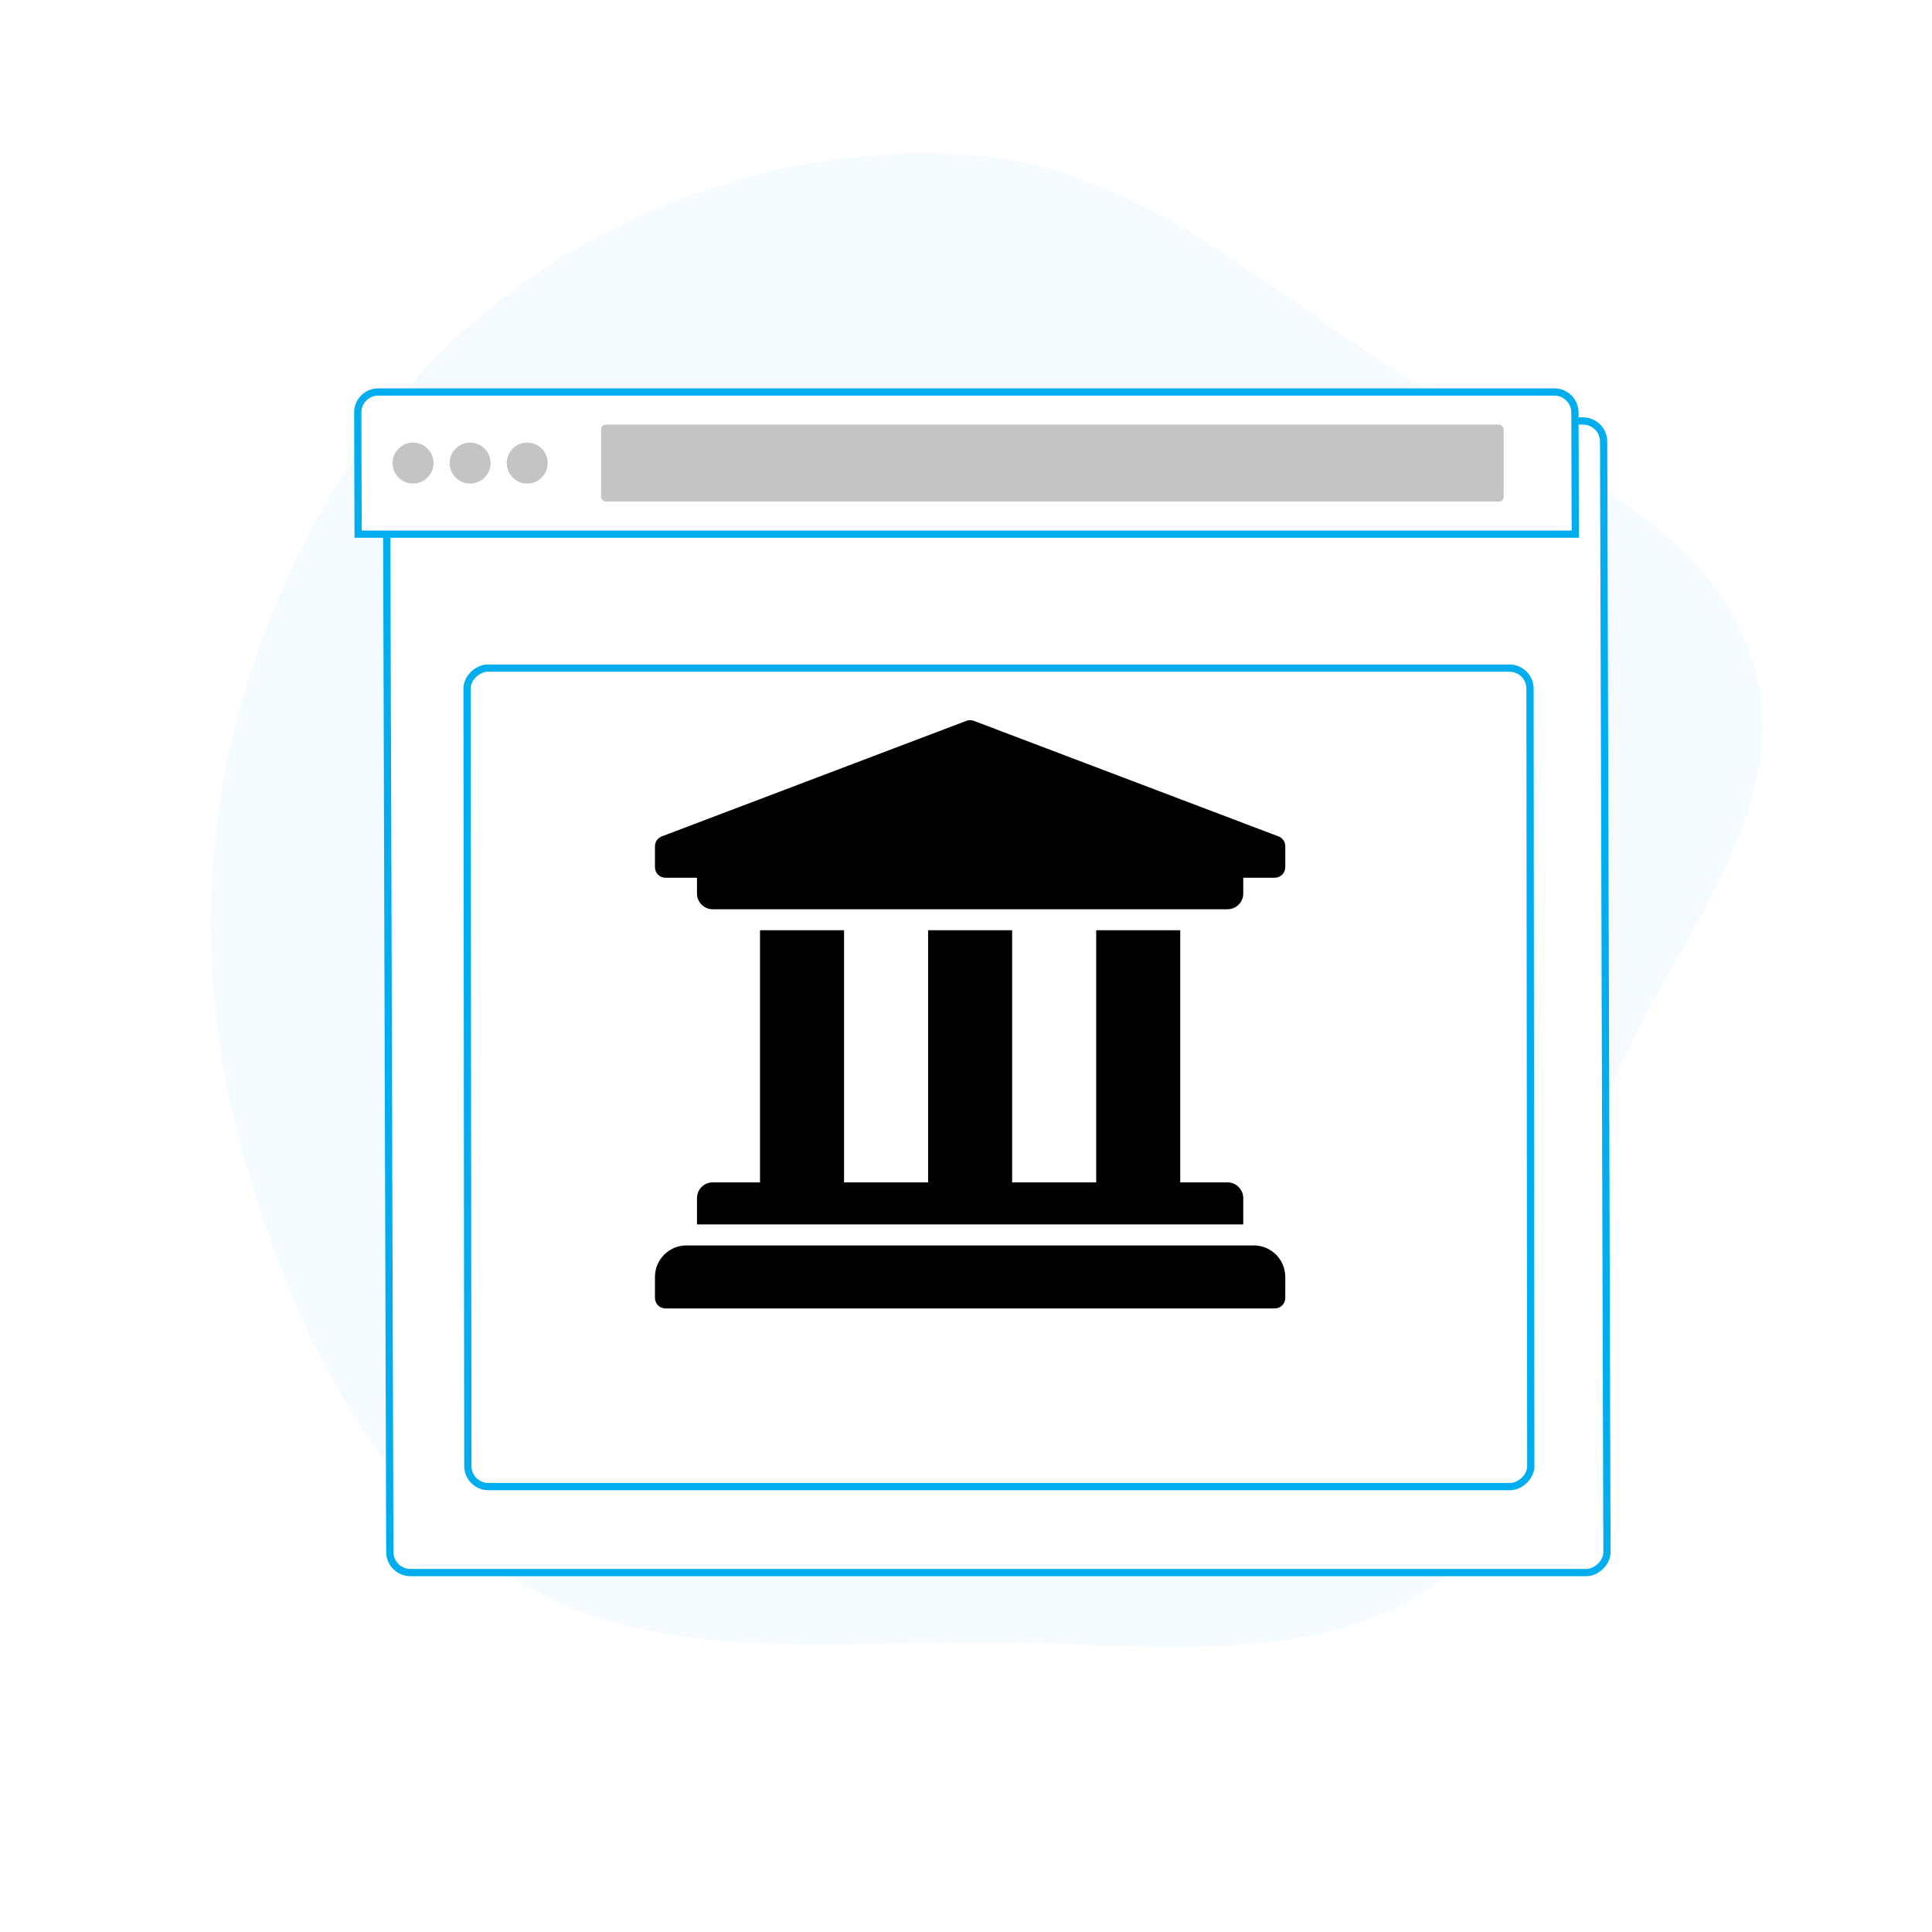 <svg width="800" height="800" viewBox="0 0 800 800" fill="none" xmlns="http://www.w3.org/2000/svg">
    <path opacity="0.04" fill-rule="evenodd" clip-rule="evenodd" d="M406 64.652C469.833 70.433 519.364 115.036 572.873 150.319C629.45 187.624 707.779 210.736 726.378 275.903C744.949 340.97 683.516 399.024 662.182 463.239C641.054 526.833 653.269 606.64 602.117 649.932C550.365 693.73 473.797 679.807 406 680.053C337.925 680.299 265.699 688.803 208.849 651.355C150.854 613.153 120.096 545.872 100.956 479.115C82.345 414.198 82.372 345.852 102.807 281.487C123.349 216.788 160.406 157.453 215.62 117.965C270.568 78.668 338.721 58.559 406 64.652Z" fill="#00ADEE"/>
    <g filter="url(#filter0_d)">
        <rect width="479.847" height="507" rx="10" transform="matrix(0.003 1 -1 -4.37112e-08 653.5 160.815)" fill="white"/>
        <rect x="-1.496" y="1.5" width="476.847" height="504" rx="8.5" transform="matrix(0.003 1 -1 -4.37112e-08 653.509 163.811)" stroke="#00ADEE" stroke-width="3"/>
    </g>
    <path d="M643.616 162.315C648.311 162.315 652.128 166.121 652.142 170.815L652.291 221.183L148.291 221.183L148.142 170.815C148.128 166.121 151.922 162.315 156.617 162.315L643.616 162.315Z" fill="white" stroke="#00ADEE" stroke-width="3"/>
    <circle cx="171.029" cy="191.749" r="8.48" fill="#C4C4C4"/>
    <circle cx="194.672" cy="191.749" r="8.48" fill="#C4C4C4"/>
    <circle cx="218.314" cy="191.749" r="8.48" fill="#C4C4C4"/>
    <rect x="248.895" y="175.816" width="373.758" height="31.866" rx="2" fill="#C4C4C4"/>
    <g filter="url(#filter1_d)">
        <rect width="341.92" height="443.143" rx="10" transform="matrix(0.001 1 -1 -9.01105e-08 623.031 263.148)" fill="white"/>
        <rect x="-1.498" y="1.5" width="338.92" height="440.143" rx="8.5" transform="matrix(0.001 1 -1 -9.01105e-08 623.035 266.146)" stroke="#00ADEE" stroke-width="3"/>
    </g>
    <rect x="383.065" y="507.933" width="33.87" height="33.87" rx="16.935" fill="white"/>
    <path d="M532.207 350.402V359.102C532.207 360.256 531.748 361.362 530.932 362.178C530.117 362.994 529.01 363.452 527.857 363.452H514.806V369.977C514.806 373.581 511.885 376.502 508.281 376.502H295.13C291.527 376.502 288.605 373.581 288.605 369.977V363.452H275.555C274.401 363.452 273.295 362.994 272.479 362.178C271.663 361.362 271.205 360.256 271.205 359.102V350.402C271.205 349.542 271.46 348.7 271.938 347.985C272.417 347.269 273.096 346.712 273.892 346.383L400.042 298.532C401.107 298.091 402.304 298.091 403.369 298.532L529.52 346.383C530.315 346.712 530.995 347.269 531.473 347.985C531.951 348.7 532.207 349.542 532.207 350.402ZM519.156 515.703H284.255C277.047 515.703 271.205 521.546 271.205 528.753V537.453C271.205 538.607 271.663 539.714 272.479 540.529C273.295 541.345 274.401 541.803 275.555 541.803H527.857C529.01 541.803 530.117 541.345 530.932 540.529C531.748 539.714 532.207 538.607 532.207 537.453V528.753C532.207 521.546 526.364 515.703 519.156 515.703ZM314.705 385.202V489.603H295.13C291.527 489.603 288.605 492.525 288.605 496.128V507.003H514.806V496.128C514.806 492.525 511.885 489.603 508.281 489.603H488.706V385.202H453.906V489.603H419.106V385.202H384.306V489.603H349.505V385.202H314.705Z" fill="black"/>
    <defs>
        <filter id="filter0_d" x="146.53" y="160.815" width="520.364" height="491.845" filterUnits="userSpaceOnUse" color-interpolation-filters="sRGB">
            <feFlood flood-opacity="0" result="BackgroundImageFix"/>
            <feColorMatrix in="SourceAlpha" type="matrix" values="0 0 0 0 0 0 0 0 0 0 0 0 0 0 0 0 0 0 127 0"/>
            <feOffset dx="12" dy="12"/>
            <feColorMatrix type="matrix" values="0 0 0 0 0.11 0 0 0 0 0.208 0 0 0 0 0.341 0 0 0 0.1 0"/>
            <feBlend mode="normal" in2="BackgroundImageFix" result="effect1_dropShadow"/>
            <feBlend mode="normal" in="SourceGraphic" in2="effect1_dropShadow" result="shape"/>
        </filter>
        <filter id="filter1_d" x="179.903" y="263.148" width="455.606" height="353.92" filterUnits="userSpaceOnUse" color-interpolation-filters="sRGB">
            <feFlood flood-opacity="0" result="BackgroundImageFix"/>
            <feColorMatrix in="SourceAlpha" type="matrix" values="0 0 0 0 0 0 0 0 0 0 0 0 0 0 0 0 0 0 127 0"/>
            <feOffset dx="12" dy="12"/>
            <feColorMatrix type="matrix" values="0 0 0 0 0.11 0 0 0 0 0.208 0 0 0 0 0.341 0 0 0 0.1 0"/>
            <feBlend mode="normal" in2="BackgroundImageFix" result="effect1_dropShadow"/>
            <feBlend mode="normal" in="SourceGraphic" in2="effect1_dropShadow" result="shape"/>
        </filter>
    </defs>
</svg>